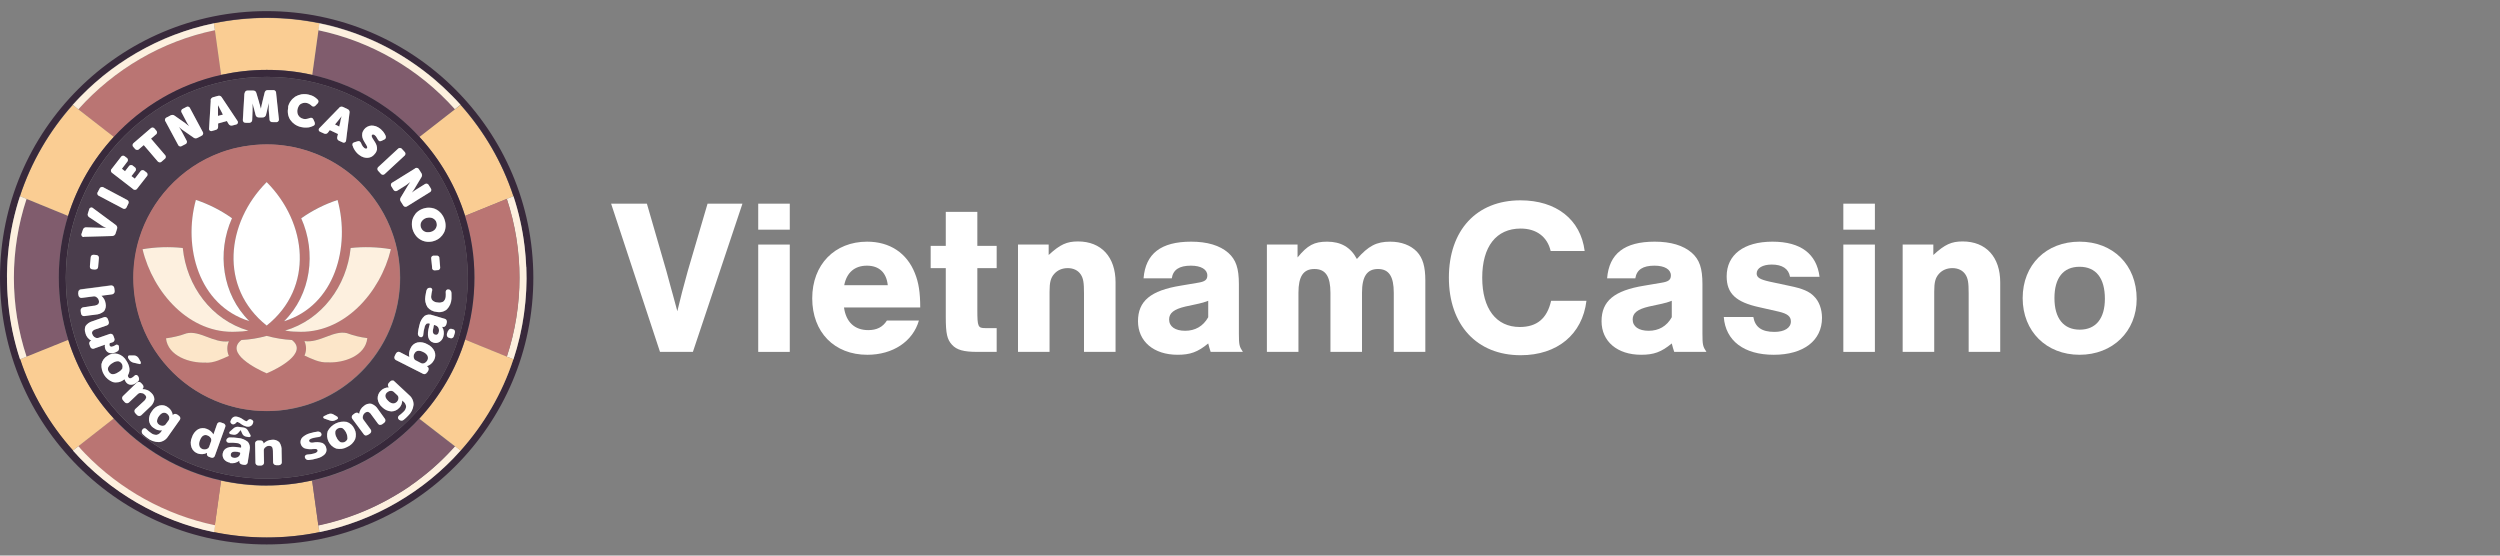 <?xml version="1.0" encoding="UTF-8"?> <svg xmlns="http://www.w3.org/2000/svg" viewBox="0 0 225 50"><rect x="0" y="0" width="225" height="50" fill="#808080" stroke="none"/><defs><style>.h{fill:#facd93;}.i{fill:#fff;}.j{fill:#fce6c9;}.k{fill:#fdf0df;}.l{fill:#fdebd4;}.m{fill:#805c6d;}.n{fill:#ba7573;}.o{fill:#38293b;}.p{fill:#4a3d4c;}</style></defs><g id="a"></g><g id="b"><g id="c"><g id="d"></g><g id="e"></g><g id="f"></g><g id="g"><g><path class="h" d="M24,43.7c1.41,0,2.77-.16,4.09-.45l.65,4.65c-1.53,.31-3.11,.48-4.74,.48s-3.21-.17-4.75-.48l.08-.62,.56-4.02c1.31,.29,2.67,.45,4.07,.45h.03Z"></path><path class="m" d="M6.14,30.6h0l-3.75,1.51h0c-1.52-4.62-1.52-9.59,0-14.2l3.74,1.53h0c-.55,1.75-.84,3.62-.84,5.56s.3,3.84,.85,5.6Z"></path><path class="m" d="M40.94,9.84c-.15,.11-2.4,1.88-3.18,2.49-.17-.18-.33-.35-.5-.53-2.52-2.54-5.7-4.28-9.15-5.05h-.01c.15-.98,.55-3.91,.56-4.02,4.75,1,9.06,3.49,12.29,7.11Z"></path><path class="n" d="M19.9,6.75c-3.78,.84-7.12,2.83-9.66,5.58h0l-3.18-2.49h0c.2-.23,.41-.45,.62-.67,.21-.22,.42-.43,.64-.64,1.31-1.25,2.76-2.34,4.31-3.24,2.07-1.2,4.33-2.07,6.71-2.58l.56,4.03Z"></path><path class="n" d="M19.9,43.26l-.56,4.02h0c-.13-.02-.25-.05-.39-.08-.15-.03-.3-.07-.45-.1-.61-.15-1.23-.33-1.83-.54-.44-.15-.86-.31-1.29-.48-.21-.09-.42-.18-.63-.27-.21-.09-.41-.19-.62-.29-.21-.1-.41-.2-.61-.31-.15-.08-.3-.16-.45-.24-.15-.08-.3-.16-.45-.25-.15-.09-.3-.17-.44-.26-.15-.09-.29-.18-.44-.28-.19-.12-.39-.25-.57-.38-.23-.15-.45-.31-.68-.48-.15-.1-.29-.21-.43-.33-.18-.14-.36-.28-.54-.43-.43-.36-.85-.73-1.26-1.12-.21-.2-.41-.4-.6-.6h0c-.21-.22-.42-.44-.62-.67h0l3.17-2.49h0c2.53,2.75,5.88,4.74,9.66,5.58Z"></path><path class="h" d="M10.24,12.33c-1.86,2.01-3.28,4.43-4.11,7.1l-3.74-1.53-.59-.24c1.01-3.07,2.64-5.85,4.75-8.21l3.69,2.87Z"></path><path class="h" d="M10.23,37.67l-3.18,2.49-.5,.39c-2.1-2.36-3.74-5.14-4.75-8.21l.59-.24,3.75-1.51c.83,2.66,2.25,5.07,4.1,7.08Z"></path><path class="h" d="M28.75,2.1l-.09,.62-.56,4.02c-1.32-.3-2.69-.45-4.07-.45h-.03c-1.41,0-2.78,.16-4.1,.45l-.56-4.03-.09-.61h0c1.54-.31,3.12-.48,4.75-.48s3.21,.17,4.74,.48h0Z"></path><path class="h" d="M45.61,17.9l-3.76,1.53c-.82-2.62-2.21-5.05-4.1-7.1l3.7-2.88c2.1,2.36,3.74,5.14,4.75,8.21l-.59,.24Z"></path><path class="o" d="M24,1C10.75,1,0,11.75,0,25s10.75,24,24,24,24-10.75,24-24c-.01-13.25-10.75-23.99-24-24Zm23.36,24.95c-.01,.32-.03,.63-.06,.94-.02,.32-.06,.63-.09,.94-.04,.3-.08,.59-.12,.89,0,.03,0,.05-.01,.08-.05,.29-.1,.58-.16,.87-.18,.91-.42,1.8-.71,2.66h0c-1.01,3.08-2.64,5.86-4.75,8.22-.18,.2-.35,.39-.53,.58-.06,.06-.11,.12-.17,.18-.19,.2-.38,.39-.58,.57-.01,.02-.03,.03-.04,.04-.17,.16-.34,.32-.51,.47-.1,.09-.21,.19-.32,.28-.32,.29-.66,.56-1,.82l-.31,.23c-.45,.34-.91,.66-1.38,.96-.16,.1-.32,.2-.48,.3-.16,.1-.32,.2-.49,.29-.16,.1-.33,.19-.49,.28-.16,.09-.33,.18-.5,.26-.35,.19-.71,.36-1.07,.52l-.47,.2c-.35,.15-.71,.29-1.06,.42-.33,.12-.66,.23-.99,.34-.18,.06-.35,.11-.53,.16-.26,.07-.53,.15-.79,.21-.22,.06-.44,.11-.67,.16-.1,.03-.21,.05-.32,.07h0c-1.53,.32-3.12,.48-4.75,.48s-3.21-.17-4.74-.48c-.32-.07-.64-.14-.96-.22l-.7-.19s-.04-.01-.06-.02c-.15-.05-.3-.09-.45-.14-.05-.02-.09-.03-.13-.04-.16-.05-.31-.1-.46-.15-.18-.06-.36-.12-.54-.19-.18-.06-.35-.13-.53-.2-.85-.33-1.67-.71-2.46-1.14-.24-.13-.48-.26-.71-.4-.3-.18-.59-.35-.88-.55-.2-.12-.4-.26-.6-.4-.29-.19-.56-.4-.84-.6-.19-.14-.37-.28-.55-.43-.09-.07-.18-.14-.26-.21-.16-.13-.32-.27-.48-.41-.1-.09-.21-.18-.31-.28-.05-.04-.09-.08-.14-.12-.22-.2-.44-.41-.65-.62-.35-.34-.68-.69-1-1.06h0c-2.11-2.36-3.74-5.15-4.75-8.22-.09-.29-.19-.58-.27-.87-.08-.29-.16-.59-.23-.88-.07-.29-.14-.58-.2-.87,0-.01,0-.02,0-.03-.06-.27-.1-.55-.15-.83-.02-.09-.03-.19-.05-.29-.04-.24-.07-.48-.1-.72-.04-.31-.07-.62-.09-.94-.03-.31-.05-.63-.06-.95-.02-.32-.02-.63-.02-.95H.62c0-.33,0-.65,.02-.96,.01-.32,.03-.63,.06-.94,.03-.31,.06-.62,.09-.93H.8c.03-.24,.06-.48,.1-.72,.02-.11,.03-.22,.05-.33,.04-.27,.09-.53,.15-.79,0-.02,0-.03,0-.04,.06-.29,.12-.58,.2-.87,.07-.27,.14-.55,.21-.82,.01-.02,.02-.05,.02-.07,.07-.26,.16-.52,.24-.77,.01-.04,.02-.07,.03-.1,1.01-3.07,2.65-5.86,4.75-8.22,.24-.27,.48-.53,.73-.77,.07-.07,.13-.14,.2-.2,.06-.07,.13-.14,.2-.19,.09-.1,.19-.19,.28-.28,.18-.18,.37-.34,.56-.51,.2-.18,.41-.36,.62-.53l.09-.08c.23-.19,.47-.38,.72-.56,.02-.02,.05-.04,.07-.05,.22-.17,.45-.33,.68-.49,.23-.16,.47-.32,.71-.47,.48-.31,.98-.61,1.5-.88,.15-.08,.3-.16,.46-.24,.38-.2,.77-.39,1.16-.56,.12-.06,.25-.11,.39-.17,.18-.07,.35-.15,.53-.21,.18-.07,.35-.14,.54-.2,.18-.07,.36-.13,.54-.19,.28-.09,.56-.18,.84-.27l.09-.03c.28-.08,.55-.15,.83-.22,.33-.08,.66-.16,.99-.23h0c1.53-.31,3.12-.48,4.74-.48s3.22,.17,4.75,.48h0c.15,.04,.3,.07,.45,.1,.22,.04,.43,.09,.65,.15,.23,.06,.45,.12,.67,.19,.52,.15,1.03,.31,1.52,.5,.35,.13,.71,.27,1.06,.42l.47,.2c.36,.16,.72,.33,1.07,.52,.17,.08,.34,.17,.5,.26,.17,.09,.33,.18,.49,.28,.16,.09,.32,.19,.47,.28,.17,.1,.33,.2,.49,.31,.23,.15,.47,.31,.7,.47,.01,0,.02,0,.02,.01,.21,.15,.42,.3,.62,.45,.07,.05,.15,.1,.21,.16,.21,.16,.42,.32,.62,.48,.26,.21,.52,.43,.77,.66,.17,.15,.34,.3,.5,.46,.1,.09,.19,.18,.29,.28,.14,.13,.27,.26,.4,.4,.24,.25,.49,.5,.72,.77,2.1,2.36,3.74,5.15,4.75,8.22,.01,.04,.02,.07,.03,.1,.08,.26,.17,.51,.24,.77,0,.02,.01,.05,.02,.07,.07,.27,.15,.55,.21,.82,.07,.29,.14,.58,.2,.87,0,.01,0,.02,0,.04,.05,.26,.1,.52,.15,.79,.02,.11,.04,.22,.05,.33,.04,.24,.07,.48,.1,.72h0c.04,.31,.07,.62,.09,.94,.03,.31,.05,.62,.06,.94,.02,.32,.02,.63,.02,.95h0c0,.33,0,.65-.02,.96Z"></path><path class="k" d="M19.34,47.27c-4.42-.92-8.53-3.2-11.67-6.44h0c-.21-.22-.42-.44-.61-.67h0l-.5,.39h0c3.31,3.73,7.82,6.35,12.71,7.35l.09-.62h0ZM2.39,17.9l-.59-.24c-.48,1.46-.82,2.97-1,4.5-.41,3.41-.08,6.92,1,10.18l.59-.24c-1.52-4.61-1.52-9.59,0-14.2Zm38.56,22.26h0c-1.08,1.22-2.29,2.32-3.61,3.26-.13,.1-.27,.2-.41,.29-2.49,1.72-5.31,2.93-8.27,3.56,0,.01,.09,.61,.09,.62,4.88-1,9.4-3.62,12.71-7.35l-.5-.39Zm-.22-31.49c-1.05-1.07-2.2-2.05-3.43-2.9-2.56-1.79-5.5-3.04-8.56-3.67,0,0-.09,.62-.09,.62,4.75,1,9.06,3.49,12.29,7.11l.5-.4c-.23-.27-.48-.52-.72-.77Zm6.63,15.37c-.02-.63-.08-1.26-.15-1.88-.18-1.53-.52-3.04-1-4.5l-.59,.24c1.52,4.61,1.52,9.59,0,14.2l.59,.24c.87-2.66,1.28-5.5,1.16-8.3ZM19.26,2.1c-4.89,1-9.39,3.62-12.71,7.34l.5,.4c3.22-3.6,7.54-6.14,12.29-7.12l-.09-.61Z"></path><path class="n" d="M45.61,32.1l-3.75-1.53c.55-1.76,.84-3.63,.84-5.57s-.29-3.78-.85-5.57l3.76-1.53c1.52,4.61,1.52,9.59,0,14.2Z"></path><path class="m" d="M40.95,40.17c-.1,.11-.2,.22-.31,.33l-.31,.33c-.56,.58-1.14,1.12-1.75,1.63-.2,.17-.41,.33-.61,.49-.13,.1-.25,.2-.39,.3h0c-.06,.06-.13,.1-.19,.15-.02,.02-.03,.03-.05,.03-.12,.09-.25,.19-.39,.28,0,.01-.02,.02-.02,.02-.13,.1-.26,.19-.4,.27-.16,.11-.31,.21-.47,.3l-.36,.22s-.08,.04-.12,.07c-2.13,1.27-4.47,2.19-6.93,2.71h0l-.56-4.03h0c3.77-.84,7.11-2.82,9.64-5.57l3.2,2.48h0Z"></path><path class="h" d="M45.61,32.1l.59,.23h0c-1.01,3.08-2.64,5.86-4.75,8.22t0,0l-.5-.39-3.21-2.48c1.86-2.01,3.29-4.43,4.12-7.11l3.76,1.53Z"></path><path class="o" d="M41.86,19.43c-.82-2.62-2.21-5.05-4.1-7.1-.17-.18-.34-.36-.51-.54-2.52-2.54-5.7-4.28-9.15-5.05-1.32-.3-2.69-.45-4.07-.45h-.03c-1.41,0-2.78,.16-4.1,.45-3.78,.84-7.13,2.83-9.66,5.58-1.86,2.01-3.28,4.43-4.11,7.1-.55,1.75-.84,3.62-.84,5.56s.3,3.84,.85,5.6c.83,2.66,2.25,5.07,4.1,7.08,2.53,2.75,5.89,4.74,9.67,5.58,1.31,.29,2.67,.45,4.07,.45h.03c1.41,0,2.77-.16,4.09-.45,3.77-.84,7.11-2.82,9.64-5.57,1.86-2.01,3.29-4.43,4.12-7.11,.55-1.76,.84-3.63,.84-5.57s-.29-3.78-.85-5.57ZM5.92,24.99c0-9.99,8.11-18.07,18.09-18.07h.03c9.99,.01,18.07,8.11,18.06,18.09,0,9.99-8.11,18.07-18.09,18.07h-.03c-9.99-.01-18.07-8.11-18.06-18.09Z"></path><path class="i" d="M12.46,23.76h0Z"></path><g><path class="p" d="M15.04,37.24c-.25-.18-.5-.11-.74,.22-.1,.13-.16,.28-.17,.45,.01,.13,.08,.24,.19,.31,.1,.07,.21,.11,.33,.1,.11,0,.21-.05,.27-.14l.25-.34c.06-.09,.09-.2,.06-.31-.03-.12-.1-.22-.2-.29Z"></path><path class="p" d="M21.42,40.66c-.4-.06-.62,0-.65,.23-.01,.07,0,.14,.05,.2,.05,.06,.12,.09,.2,.1,.14,.03,.28,0,.4-.07,.11-.07,.18-.18,.2-.31v-.05s-.01-.04-.04-.05l-.17-.04Z"></path><path class="p" d="M18.68,39.18c-.31-.11-.54,.04-.69,.45-.07,.16-.09,.34-.04,.51,.05,.13,.15,.23,.28,.27,.12,.04,.25,.04,.36,0,.1-.03,.19-.1,.23-.2l.18-.51c.03-.11,.02-.22-.05-.31-.07-.1-.17-.17-.29-.21Z"></path><path class="p" d="M30.83,38.54h0c-.26-.11-.55,.02-.65,.27v.03c-.03,.18,.02,.37,.11,.52,.07,.17,.19,.32,.34,.42,.25,.1,.54-.02,.64-.28v-.04c.01-.37-.16-.71-.45-.94Z"></path><path class="p" d="M38.39,19.61c-.1,.03-.19,.08-.27,.14-.07,.06-.13,.12-.18,.2-.04,.07-.07,.16-.08,.24-.01,.09,0,.18,.03,.27,.03,.09,.08,.17,.14,.24,.06,.06,.13,.11,.21,.15,.08,.04,.18,.05,.27,.05,.11,0,.21-.01,.31-.04,.09-.03,.18-.07,.25-.13,.07-.05,.13-.12,.17-.2,.04-.07,.07-.16,.08-.24,0-.09,0-.18-.03-.27-.03-.09-.07-.17-.13-.23-.06-.06-.13-.11-.21-.15-.08-.04-.17-.05-.26-.06-.1,0-.2,0-.3,.04Z"></path><path class="p" d="M30.62,10.98l.03-.17c0-.06,.03-.12,.04-.17l.05-.19c-.04,.05-.08,.1-.12,.16s-.07,.09-.11,.14l-.11,.14-.26,.31,.38,.19,.09-.4Z"></path><path class="p" d="M19.87,9.95s-.05-.09-.08-.15c-.03-.06-.06-.11-.08-.16l-.09-.17v.97l.45-.12-.19-.37Z"></path><path class="p" d="M10.67,32.52s-.04,0-.05-.01c-.18,0-.36,.06-.51,.17-.16,.08-.29,.22-.38,.38-.05,.13-.03,.28,.06,.4,.07,.12,.19,.21,.33,.22,.18,0,.36-.07,.51-.18,.16-.08,.29-.2,.38-.35v-.02c.07-.26-.08-.53-.34-.61Z"></path><path class="p" d="M38.11,31.68c-.39-.2-.66-.15-.81,.14-.06,.11-.08,.24-.05,.36,.02,.1,.07,.19,.16,.24l.48,.25c.1,.05,.21,.05,.31,0,.11-.05,.2-.14,.26-.25,.07-.12,.07-.27,.02-.4-.08-.15-.22-.27-.38-.34Z"></path><path class="p" d="M35.44,35.28c-.08-.08-.2-.12-.31-.1-.12,.01-.23,.07-.31,.15-.22,.23-.17,.48,.13,.76,.11,.12,.26,.2,.42,.22,.13,0,.26-.05,.35-.15,.08-.08,.13-.19,.14-.31,.01-.11-.03-.21-.1-.28l-.31-.29Z"></path><path class="p" d="M39.16,29.26l-.05-.02s-.04,0-.05,.03l-.04,.17c-.12,.39-.07,.62,.14,.67,.07,.02,.14,.02,.2-.02,.06-.04,.11-.11,.12-.18,.04-.13,.04-.28-.02-.41-.06-.12-.18-.21-.31-.24Z"></path><path class="p" d="M24.04,6.92h-.02c-9.99,0-18.09,8.08-18.09,18.07-.01,9.98,8.08,18.08,18.06,18.09h.03c9.98,0,18.08-8.08,18.09-18.07,0-9.99-8.08-18.08-18.06-18.09Zm16.08,19.38c0-.07,.01-.13,.06-.18,.04-.05,.1-.07,.16-.06h.04c.07,0,.14,.04,.18,.1,.05,.06,.08,.13,.08,.21,.01,.18,0,.36,0,.54-.02,.35-.16,.68-.41,.94-.25,.21-.59,.3-.92,.23-.32-.02-.63-.18-.83-.43-.18-.29-.25-.63-.19-.97,.02-.18,.06-.35,.1-.53,.02-.07,.06-.14,.12-.19,.06-.04,.13-.06,.2-.05h.04c.06,0,.11,.05,.14,.1,.03,.06,.03,.13,0,.19-.03,.14-.06,.27-.07,.41-.03,.15,0,.31,.11,.43,.13,.12,.3,.19,.47,.19,.18,.04,.36,0,.51-.08,.12-.11,.2-.27,.21-.44,.01-.14,.01-.28,0-.41Zm-1.3-3.01c-.03-.13,.05-.25,.17-.28,.02,0,.05,0,.08,0h.2c.13-.03,.25,.05,.28,.17,0,.02,0,.04,0,.06l.07,.79c.03,.12-.05,.25-.17,.28-.02,0-.05,0-.07,0l-.2,.02c-.13,.03-.25-.05-.28-.17,0-.02,0-.05,0-.07l-.08-.8Zm.89-4.08c.14,.17,.25,.36,.31,.56,.07,.2,.1,.41,.09,.62-.01,.19-.06,.39-.15,.56-.09,.17-.21,.32-.35,.44-.15,.13-.33,.23-.52,.29-.19,.07-.4,.09-.6,.08-.19-.01-.39-.06-.56-.15-.18-.09-.33-.21-.46-.36-.28-.34-.42-.76-.39-1.2,.01-.2,.07-.39,.16-.56,.09-.17,.2-.32,.35-.44,.16-.13,.35-.23,.55-.29,.19-.06,.39-.09,.59-.07,.19,.01,.38,.06,.55,.15,.17,.09,.32,.21,.45,.36Zm-2.36-4.05c.1-.08,.25-.07,.33,.03,.01,.02,.03,.04,.04,.06l.21,.33c.04,.05,.06,.12,.06,.18,0,.06-.01,.13-.05,.18l-.54,.9c-.03,.05-.07,.11-.1,.17-.04,.06-.07,.11-.11,.16-.03,.05-.08,.12-.12,.17,.05-.04,.1-.08,.16-.12l.14-.1c.05-.03,.1-.07,.14-.09l.72-.45c.1-.08,.25-.07,.33,.03,.01,.02,.03,.04,.04,.06l.17,.27c.08,.1,.07,.25-.03,.33-.02,.01-.03,.03-.05,.03l-2.03,1.26c-.1,.08-.25,.07-.33-.03-.01-.02-.03-.04-.04-.06l-.21-.33c-.04-.05-.06-.11-.06-.18,0-.06,.01-.13,.05-.18l.54-.9c.03-.06,.06-.11,.1-.17l.11-.16c.03-.06,.07-.12,.11-.17l-.16,.12-.14,.11-.13,.09-.72,.45c-.1,.08-.24,.07-.33-.03-.02-.02-.03-.04-.04-.06l-.17-.27c-.08-.1-.07-.25,.03-.33,.02-.01,.03-.03,.05-.03l2.03-1.26Zm-13.33,21.84c-6.63,0-12-5.37-12-12s5.37-12,12-12c6.62,0,11.99,5.37,12,12,0,6.63-5.37,12-12,12Zm6.4,.63c0,.05-.05,.1-.1,.12l-.12,.06c-.15,.08-.33,.1-.5,.04l-.54-.19s-.07-.05-.07-.1c0-.05,.03-.09,.07-.11l.36-.17c.15-.08,.32-.08,.47,0l.36,.21s.07,.08,.07,.13Zm-17.75-5.04s.03,.09,0,.13c-.02,.04-.07,.06-.11,.04l-.54-.12c-.17-.04-.32-.15-.41-.31l-.07-.11s-.03-.11,0-.16c.02-.05,.07-.08,.12-.07h.41c.17,0,.32,.1,.41,.24l.19,.34ZM36.12,13.36s.03,.03,.05,.05l.22,.24c.1,.08,.12,.22,.05,.32-.01,.02-.03,.03-.05,.05l-1.75,1.62c-.08,.1-.23,.12-.33,.04-.02-.01-.03-.03-.04-.04l-.22-.24c-.1-.08-.12-.23-.05-.33,.01-.02,.03-.03,.05-.05l1.75-1.62c.08-.1,.22-.12,.33-.05Zm-4.39-.42c0-.06,.08-.11,.18-.14l.26-.08c.06-.03,.14-.03,.2,0,.06,.04,.11,.1,.13,.17,.02,.03,.03,.05,.04,.08,0,.03,.03,.07,.05,.11,.02,.04,.05,.08,.08,.12,.03,.04,.07,.08,.11,.11,.04,.04,.1,.07,.16,.07,.04,0,.07-.02,.09-.04,.03-.05,.03-.11,0-.16-.03-.08-.07-.15-.12-.22-.05-.08-.11-.17-.16-.27-.06-.1-.1-.2-.13-.31-.03-.11-.04-.23-.02-.35,.02-.14,.08-.26,.16-.37,.08-.11,.19-.2,.31-.26,.11-.06,.23-.09,.36-.1,.13,0,.26,.02,.39,.06,.14,.05,.27,.12,.38,.21,.07,.05,.13,.11,.18,.17,.06,.05,.11,.11,.15,.17,.04,.05,.08,.11,.11,.17,.03,.05,.05,.1,.07,.15,.03,.07,.03,.14,0,.21-.03,.06-.09,.11-.15,.13l-.23,.11s-.08,.03-.12,.03c-.03,0-.07,0-.09-.02-.03-.02-.05-.04-.07-.07-.02-.03-.04-.06-.06-.09l-.11-.19c-.04-.07-.09-.12-.15-.17-.04-.04-.1-.07-.16-.07-.04,0-.07,.02-.1,.05-.03,.05-.03,.11,0,.17,.03,.08,.07,.15,.12,.22l.17,.27c.06,.1,.11,.2,.14,.31,.03,.11,.04,.23,.03,.34-.03,.14-.09,.27-.19,.38-.07,.1-.17,.18-.27,.25-.11,.06-.22,.1-.35,.11-.13,.01-.26,0-.39-.04-.15-.05-.29-.12-.41-.22-.08-.06-.15-.12-.22-.2-.06-.07-.12-.14-.17-.22-.05-.07-.09-.14-.12-.21-.03-.06-.05-.12-.07-.19-.02-.06-.02-.12,0-.18Zm-2.98-1.42l1.77-1.82c.09-.11,.24-.13,.36-.07l.4,.19c.13,.05,.2,.18,.18,.31l-.31,2.49c0,.08-.04,.15-.1,.19-.07,.04-.15,.04-.22,0l-.31-.14c-.13-.05-.2-.19-.17-.33l.07-.28-.74-.35-.17,.23c-.08,.11-.24,.14-.36,.07l-.31-.14c-.11-.03-.18-.14-.15-.24,.01-.05,.04-.09,.08-.12Zm-2.83-1.87c.04-.2,.12-.39,.24-.55,.11-.16,.25-.29,.41-.4,.17-.1,.35-.17,.55-.21,.21-.03,.43-.03,.64,.02,.18,.04,.36,.1,.52,.2,.11,.07,.22,.16,.31,.25,.05,.05,.08,.12,.07,.19-.01,.07-.04,.14-.1,.18l-.16,.17c-.08,.1-.23,.12-.33,.04-.01-.01-.03-.02-.04-.04-.06-.05-.12-.1-.19-.14-.07-.04-.14-.07-.22-.09-.11-.03-.23-.03-.34,0-.09,.02-.18,.06-.25,.11-.07,.05-.12,.12-.16,.2-.04,.08-.07,.16-.09,.24-.02,.09-.03,.18-.02,.26,0,.09,.03,.18,.07,.26,.04,.08,.1,.16,.18,.22,.09,.07,.2,.12,.31,.14,.09,.02,.19,.02,.28,0,.09-.01,.17-.04,.26-.07,.07-.03,.14-.04,.21-.02,.07,.03,.12,.08,.14,.15l.1,.22c.03,.07,.04,.14,.02,.21-.02,.07-.08,.12-.14,.14-.06,.03-.13,.06-.2,.08-.17,.06-.35,.08-.53,.07-.11,0-.22-.02-.33-.04-.22-.04-.42-.13-.6-.25-.16-.11-.3-.25-.41-.41-.1-.16-.17-.34-.2-.53-.03-.2-.02-.41,.02-.61Zm-3.91-1.24c0-.14,.1-.26,.24-.26,.01,0,.02,0,.04,0h.46c.14-.02,.28,.07,.31,.21l.25,.84c0,.05,.03,.12,.05,.18,.02,.07,.04,.13,.05,.19,.02,.06,.04,.14,.06,.22l.05-.22c0-.06,.02-.13,.04-.2l.04-.18,.21-.86c.03-.14,.15-.23,.29-.22h.46c.14-.02,.26,.08,.28,.21,0,.01,0,.02,0,.04l.25,2.35c.03,.12-.05,.25-.17,.28-.02,0-.05,0-.08,0h-.31c-.13,.02-.26-.07-.28-.2,0-.02,0-.03,0-.05l-.07-.81v-.66c-.02,.09-.04,.17-.06,.26-.02,.08-.03,.14-.05,.22s-.03,.14-.04,.19l-.1,.41c-.04,.14-.17,.23-.31,.22h-.31c-.14,.02-.27-.07-.31-.21l-.1-.39c-.02-.05-.03-.12-.05-.19s-.04-.15-.06-.22c-.02-.07-.05-.17-.07-.25v.66l-.03,.82c0,.14-.1,.25-.24,.26,0,0-.02,0-.03,0h-.31c-.07,0-.15-.02-.2-.07-.05-.06-.07-.13-.06-.2l.14-2.38Zm-3.06,.64c0-.14,.1-.26,.23-.29l.43-.12c.13-.05,.28,0,.35,.13l1.4,2.1c.05,.06,.07,.14,.04,.22-.03,.07-.1,.12-.17,.13l-.31,.08c-.13,.04-.28-.01-.35-.14l-.15-.26-.79,.22v.29c.01,.14-.08,.26-.22,.29l-.31,.09c-.1,.05-.23,0-.27-.1-.02-.04-.02-.09-.01-.14l.15-2.52Zm-4.01,1.56s.04-.02,.06-.03l.34-.18c.06-.03,.12-.05,.19-.05,.06,0,.12,.02,.17,.06l.86,.6c.06,.04,.11,.07,.16,.12l.15,.12,.16,.12c-.04-.05-.07-.11-.11-.16-.03-.06-.06-.09-.09-.15-.03-.05-.06-.1-.08-.15l-.39-.75c-.08-.1-.06-.25,.04-.33,.02-.01,.04-.02,.06-.03l.29-.15c.1-.08,.25-.06,.33,.05,.01,.02,.02,.04,.03,.06l1.13,2.11c.08,.11,.05,.25-.05,.33-.02,.01-.04,.02-.06,.03l-.34,.18c-.05,.03-.12,.05-.18,.05-.06,0-.13-.02-.18-.06l-.86-.6c-.05-.03-.1-.07-.16-.11l-.15-.12c-.06-.04-.11-.08-.16-.13l.11,.16s.06,.09,.09,.15c.03,.05,.06,.1,.08,.14l.4,.75c.08,.1,.05,.25-.05,.32-.02,.01-.04,.02-.06,.03l-.29,.15c-.1,.08-.25,.06-.33-.05-.01-.02-.02-.04-.03-.06l-1.13-2.1c-.08-.1-.05-.25,.05-.33Zm-2.94,2.3s.03-.03,.05-.05l1.51-1.3c.09-.1,.23-.11,.33-.02,.02,.01,.03,.03,.04,.05l.13,.15c.1,.09,.11,.24,.02,.33-.01,.02-.03,.03-.05,.04l-.43,.37,1.25,1.46c.1,.09,.11,.23,.02,.33-.01,.02-.03,.03-.05,.04l-.25,.22c-.08,.1-.23,.11-.33,.03-.02-.02-.03-.03-.05-.05l-1.25-1.46-.43,.37c-.08,.1-.23,.11-.33,.03-.02-.02-.03-.03-.05-.05l-.13-.15c-.1-.08-.11-.23-.03-.33Zm-1.98,2.34s.02-.04,.04-.05l.83-1.07c.06-.11,.2-.15,.31-.09,.02,.01,.04,.03,.05,.04l.16,.12c.11,.07,.15,.21,.08,.32-.01,.02-.02,.03-.04,.05l-.47,.62,.28,.22,.34-.44c.06-.11,.21-.15,.32-.09,.02,.01,.04,.02,.05,.04l.16,.12c.11,.07,.15,.21,.09,.32-.01,.02-.02,.04-.04,.05l-.34,.44,.3,.23,.5-.65c.06-.11,.21-.15,.32-.09,.02,.01,.04,.02,.05,.04l.16,.12c.11,.06,.15,.21,.09,.32-.01,.02-.02,.04-.04,.05l-.86,1.1c-.06,.11-.21,.15-.32,.09-.02-.01-.04-.02-.05-.04l-1.89-1.46c-.11-.07-.15-.21-.09-.32Zm-1.21,2.01l.15-.29c.05-.12,.18-.18,.31-.14,.02,0,.04,.02,.05,.03l2.11,1.12c.12,.04,.18,.18,.14,.3,0,.02-.02,.04-.03,.06l-.14,.29c-.04,.12-.17,.19-.29,.15-.02,0-.04-.02-.06-.03l-2.12-1.12c-.12-.04-.19-.18-.14-.3,0-.02,.02-.04,.04-.06Zm-1.34,3.43c.03-.14,.17-.24,.31-.22l1.3,.04h.33l.17,.02-.16-.08-.16-.08c-.05-.03-.1-.06-.14-.09l-1.08-.72c-.12-.07-.18-.22-.12-.35l.11-.35c.01-.08,.07-.14,.14-.17,.08-.02,.16,0,.22,.06l2.04,1.51c.11,.08,.16,.22,.11,.35l-.13,.41c-.04,.13-.15,.22-.29,.23l-2.54,.07c-.08,.01-.16-.02-.21-.08-.04-.07-.05-.15-.02-.22l.12-.35Zm1.43,2.5s0,.04,0,.06l-.07,.78c0,.13-.11,.23-.24,.23-.02,0-.03,0-.05,0l-.2-.02c-.13,0-.24-.09-.24-.22,0-.02,0-.05,0-.07l.07-.77c0-.13,.09-.24,.22-.25,.02,0,.04,0,.07,0l.2,.02c.13,0,.24,.1,.25,.23Zm-1.51,5.21c-.05-.05-.09-.11-.1-.19l-.03-.22c-.01-.07,0-.15,.05-.21,.04-.06,.09-.1,.16-.11l.91-.14c.16,0,.31-.05,.45-.14,.07-.09,.1-.2,.07-.31-.02-.11-.08-.22-.17-.29-.08-.08-.18-.12-.29-.11l-1.1,.14c-.07,0-.13-.01-.18-.06-.06-.05-.09-.11-.1-.19l-.03-.22c0-.07,0-.14,.05-.21,.04-.06,.1-.1,.16-.11l2.75-.36c.07,0,.13,.02,.18,.06,.06,.05,.09,.11,.1,.18l.03,.24c.01,.07,0,.15-.05,.21-.04,.06-.1,.1-.16,.11l-.98,.13c.21,.18,.35,.43,.38,.71,.05,.24,0,.48-.14,.68-.22,.19-.5,.3-.79,.31l-1.01,.13c-.07,0-.13-.01-.18-.06Zm.87,2.95c-.06-.03-.11-.09-.13-.16l-.07-.19c-.03-.07-.03-.14,0-.21,.03-.06,.07-.11,.14-.14h.03c-.26-.13-.45-.37-.53-.65-.09-.21-.09-.45,0-.66,.15-.21,.37-.36,.62-.43l1.06-.37c.06-.02,.13-.01,.19,.02,.06,.03,.11,.09,.14,.16l.07,.21c.03,.07,.03,.14,0,.21-.02,.06-.07,.11-.14,.14l-1.01,.35c-.12,.03-.23,.09-.31,.19-.05,.09-.05,.19,0,.28,.04,.11,.12,.2,.22,.26,.09,.06,.21,.08,.31,.05l1.04-.36c.06-.02,.14-.01,.19,.02,.06,.03,.11,.09,.13,.16l.08,.22c.03,.07,.03,.14,0,.21-.02,.06-.07,.11-.14,.14l-.25,.08s-.04,.02-.04,.05c-.01,.05-.01,.1,0,.15,.04,.12,.15,.16,.31,.09,.08-.03,.17-.07,.24-.12,.05-.04,.11-.04,.17-.02,.06,.02,.11,.07,.12,.13v.05c.02,.08,.02,.16,0,.24-.02,.07-.06,.13-.13,.17-.08,.05-.16,.09-.25,.12-.17,.07-.37,.07-.54,0-.15-.07-.26-.2-.31-.35-.04-.11-.05-.23-.03-.34,0,0,0-.01,0-.02,0,0-.02,0-.02,0l-.98,.35c-.06,.02-.14,.01-.19-.02Zm1.88,3.03c-.65-.26-1.06-.91-1.01-1.61,.07-.32,.27-.59,.55-.75,.27-.19,.6-.25,.92-.17,.34,.1,.62,.33,.79,.64,.3,.47,.34,.89,.14,1.25-.01,.02-.02,.05-.02,.07,0,.05,.02,.1,.05,.15,.07,.11,.18,.12,.34,.02,.08-.05,.15-.11,.21-.17,.04-.05,.1-.07,.16-.06,.06,0,.12,.05,.15,.1l.03,.04c.04,.07,.07,.15,.07,.23,0,.07-.03,.15-.09,.2-.07,.06-.14,.12-.22,.17-.15,.11-.34,.16-.52,.13-.16-.03-.3-.13-.38-.27-.04-.06-.07-.12-.09-.19,0-.02-.02-.03-.03-.02l-.04,.03-.04,.03c-.27,.2-.61,.27-.94,.19Zm2.38,3.06c-.07,0-.14-.04-.19-.09l-.15-.16c-.05-.05-.08-.12-.08-.19,0-.07,.02-.13,.07-.18l.78-.72c.1-.08,.17-.19,.21-.31,0-.11-.05-.21-.13-.27-.08-.09-.19-.14-.31-.14-.11-.03-.23,0-.31,.08l-.81,.77s-.11,.07-.18,.06c-.07,0-.14-.03-.19-.09l-.15-.17c-.05-.05-.08-.12-.08-.19,0-.07,.02-.13,.07-.18l1.26-1.22s.11-.07,.18-.06c.07,0,.14,.03,.19,.09l.14,.15c.05,.05,.08,.12,.08,.2,0,.07-.02,.13-.07,.18l-.02,.03c.3,0,.58,.11,.79,.33,.18,.16,.28,.38,.28,.62-.05,.27-.2,.5-.41,.67l-.78,.74s-.12,.07-.18,.06Zm3.66,.33l-1.06,1.5c-.18,.29-.48,.48-.82,.51-.38,0-.76-.13-1.05-.37-.14-.1-.28-.21-.4-.33-.06-.05-.09-.12-.1-.2-.01-.07,0-.15,.05-.21l.05-.07s.09-.07,.15-.07c.06,0,.12,.03,.17,.08,.12,.13,.25,.24,.4,.34,.14,.12,.32,.18,.51,.18,.18-.04,.33-.15,.43-.31l.07-.1c-.27,.04-.55-.04-.76-.22-.22-.15-.37-.39-.4-.66-.02-.3,.07-.6,.26-.84,.16-.26,.41-.45,.7-.52,.27-.06,.54,0,.76,.18,.23,.16,.38,.41,.42,.7l.02-.03c.04-.05,.11-.09,.17-.09,.07,0,.15,.02,.21,.06l.15,.11c.06,.04,.1,.1,.12,.17,.02,.07,0,.13-.03,.19Zm3.02,3.41c-.07,.03-.14,.03-.21,0l-.17-.06c-.07-.02-.13-.07-.17-.13-.03-.06-.04-.13-.02-.2v-.03c-.25,.13-.55,.15-.82,.06-.26-.09-.47-.28-.57-.54-.11-.3-.1-.62,.03-.91,.09-.3,.28-.56,.55-.73,.24-.13,.53-.15,.79-.04,.25,.09,.47,.27,.6,.5l.33-.94c.02-.06,.07-.11,.13-.14,.07-.03,.14-.03,.21,0l.23,.08c.07,.02,.13,.07,.16,.14,.03,.06,.03,.13,0,.19l-.94,2.61c-.02,.06-.07,.11-.13,.14Zm3.28-.74l-.18,1.16c-.01,.07-.05,.12-.11,.16-.06,.04-.13,.05-.21,.04l-.18-.03c-.07-.01-.14-.05-.19-.1-.05-.05-.07-.12-.06-.19v-.05c-.24,.19-.55,.26-.85,.21-.2-.03-.39-.13-.52-.28-.12-.15-.17-.34-.14-.53,.09-.52,.57-.71,1.44-.57l.17,.03s.05,0,.05-.02v-.02c.02-.09,0-.18-.06-.25-.09-.07-.2-.12-.31-.12-.24-.04-.48-.05-.72-.03-.07,0-.13-.02-.18-.07-.04-.04-.07-.1-.06-.16,.01-.07,.05-.14,.11-.18,.06-.05,.13-.08,.21-.07,.25,0,.5,.01,.75,.05,.32,.02,.62,.15,.87,.35,.16,.2,.22,.46,.16,.71Zm.06-1.16s-.09,.06-.14,.05l-.23-.04c-.17-.02-.31-.13-.37-.28l-.14-.31-.23,.26c-.11,.13-.28,.18-.44,.15l-.23-.04c-.05,0-.1-.04-.12-.09-.02-.05,0-.1,.03-.13l.35-.31c.13-.11,.3-.16,.46-.13l.44,.06c.17,.02,.32,.12,.4,.27l.23,.41s.03,.09,0,.13Zm-.29-.89h-.03c-.21-.05-.41-.14-.58-.28-.08-.06-.16-.11-.26-.14-.03,0-.06,0-.08,.02-.12,.14-.23,.21-.34,.19-.07,0-.14-.05-.18-.11-.04-.05-.06-.12-.03-.18,.1-.31,.29-.45,.56-.4,.21,.04,.42,.14,.59,.27,.08,.06,.16,.11,.26,.14,.03,0,.06,0,.08-.02,.11-.12,.21-.17,.29-.16h.04c.07,.02,.14,.05,.19,.11,.04,.05,.06,.12,.03,.18-.04,.25-.28,.41-.53,.37Zm3.04,3.4c-.05,.05-.12,.08-.19,.08h-.22c-.07,0-.14-.03-.2-.07-.05-.04-.08-.1-.09-.17l-.02-1.05c0-.13-.02-.25-.08-.36-.08-.07-.18-.1-.29-.09-.12,0-.23,.05-.31,.13-.09,.06-.14,.16-.14,.27l.02,1.12c0,.07-.03,.13-.08,.17-.05,.05-.12,.08-.19,.08h-.22c-.07,0-.14-.02-.2-.07-.05-.04-.08-.11-.08-.17l-.03-1.77c0-.07,.03-.13,.08-.17,.05-.05,.12-.08,.19-.08h.2c.07,0,.15,.02,.2,.07,.05,.04,.08,.11,.09,.18v.03c.2-.21,.47-.33,.76-.34,.24-.03,.47,.05,.65,.21,.16,.22,.23,.49,.21,.76l.02,1.07c0,.07-.03,.13-.08,.17Zm3.97-.92c-.2,.2-.45,.33-.73,.39-.23,.07-.47,.12-.72,.14-.08,0-.15,0-.22-.05-.06-.04-.11-.1-.13-.17v-.03c-.02-.06,0-.12,.04-.16,.05-.05,.11-.08,.17-.08,.21-.01,.42-.04,.62-.1,.23-.07,.33-.16,.31-.28-.01-.05-.05-.09-.1-.11-.09-.02-.18-.02-.27,0-.27,.05-.55,.03-.81-.05-.18-.07-.31-.22-.36-.4-.06-.19-.01-.41,.12-.56,.2-.2,.46-.34,.74-.41,.21-.06,.43-.11,.65-.14,.07-.01,.15,0,.22,.04,.06,.03,.11,.09,.13,.16v.02c.02,.06,0,.12-.04,.17-.04,.05-.1,.08-.17,.09-.2,.02-.39,.06-.59,.11-.09,.02-.18,.06-.26,.12-.04,.04-.06,.09-.04,.15,.03,.11,.14,.15,.34,.13,.27-.06,.56-.05,.83,.03,.18,.08,.32,.24,.36,.44,.07,.2,.02,.41-.12,.57Zm2.71-1.34c-.14,.31-.4,.56-.72,.7-.3,.17-.65,.22-.99,.14-.62-.24-.95-.92-.76-1.56,.33-.62,1.02-.96,1.71-.84,.31,.1,.56,.33,.69,.62,.16,.29,.18,.63,.07,.94h0Zm2.62-1.48l-.17,.13c-.06,.04-.13,.06-.2,.06-.07,0-.13-.04-.17-.09l-.62-.84c-.06-.11-.16-.19-.28-.24-.11-.01-.21,.02-.29,.09-.09,.07-.16,.17-.18,.29-.03,.11-.02,.22,.04,.31l.66,.9c.04,.05,.05,.12,.04,.19-.01,.07-.05,.13-.11,.17l-.18,.12c-.06,.04-.13,.06-.2,.06-.07,0-.13-.04-.17-.09l-1.05-1.42c-.04-.05-.05-.12-.04-.19,.01-.07,.05-.13,.11-.17l.16-.12c.06-.04,.13-.07,.2-.06,.07,0,.13,.04,.17,.09l.02,.02c.04-.29,.19-.55,.43-.72,.18-.16,.42-.23,.65-.2,.26,.09,.48,.26,.62,.5l.62,.86c.04,.05,.05,.12,.04,.19-.01,.07-.05,.13-.11,.17Zm2.14-.65c-.12,.13-.25,.25-.39,.36-.06,.05-.13,.08-.21,.07-.07,0-.14-.03-.2-.08l-.06-.06s-.06-.1-.04-.16c.01-.06,.05-.12,.1-.16,.14-.1,.27-.21,.39-.33,.14-.12,.23-.3,.24-.48-.02-.18-.11-.35-.26-.46l-.09-.08c0,.26-.11,.51-.29,.69-.18,.2-.44,.31-.7,.31-.3-.02-.59-.15-.8-.36-.24-.19-.39-.46-.43-.76-.02-.27,.08-.54,.27-.73,.19-.2,.46-.32,.74-.31l-.02-.03s-.07-.12-.07-.18c0-.07,.03-.14,.08-.2l.12-.13c.05-.06,.12-.09,.19-.09,.07-.01,.13,0,.18,.06l1.34,1.25c.26,.21,.41,.54,.4,.88-.04,.38-.22,.73-.5,.99Zm2.33-5c-.13,.26-.36,.46-.64,.55l.03,.02c.06,.03,.1,.09,.12,.16,.02,.07,0,.15-.02,.21l-.11,.18c-.03,.07-.08,.12-.15,.14-.06,.03-.13,.03-.19,0l-2.47-1.25c-.06-.03-.1-.09-.12-.15-.02-.07-.01-.14,.02-.21l.11-.22c.03-.06,.09-.11,.15-.14,.06-.03,.13-.03,.19,0l.87,.45c-.06-.26-.02-.54,.1-.77,.11-.27,.34-.47,.62-.54,.31-.06,.63,0,.9,.16,.29,.13,.52,.36,.65,.65,.1,.26,.08,.54-.05,.78Zm1.11-3.19c-.02,.07-.07,.13-.13,.17-.06,.04-.13,.05-.19,.03h-.05c.16,.26,.2,.58,.11,.87-.05,.2-.17,.37-.34,.48-.16,.1-.36,.13-.55,.07-.5-.15-.62-.65-.38-1.5l.05-.17s0-.05-.02-.05h-.02c-.08-.03-.18-.02-.26,.03-.08,.08-.14,.18-.16,.29-.07,.23-.11,.47-.13,.71,0,.07-.04,.13-.09,.17-.04,.04-.11,.05-.17,.03-.07-.02-.13-.07-.17-.13-.04-.06-.06-.14-.05-.22,.03-.25,.07-.5,.14-.74,.06-.31,.22-.6,.46-.82,.22-.14,.49-.16,.73-.06l1.11,.33c.07,.02,.12,.07,.14,.13,.03,.07,.04,.14,.02,.21l-.05,.18Zm.71,1.03c-.02,.07-.06,.13-.12,.17-.06,.04-.12,.05-.19,.03l-.16-.05c-.07-.02-.12-.06-.14-.13-.03-.06-.04-.14-.02-.21l.09-.26c.02-.07,.06-.13,.12-.17,.06-.04,.13-.05,.19-.03l.15,.04c.06,.02,.12,.07,.14,.13,.03,.07,.03,.14,0,.21l-.08,.26Z"></path></g><g><path class="i" d="M7.05,26.37c0-.07,0-.14,.05-.21,.04-.06,.1-.1,.16-.11l2.75-.36c.07,0,.13,.02,.18,.06,.06,.05,.09,.11,.1,.18l.03,.24c.01,.07,0,.15-.05,.21-.04,.06-.1,.1-.16,.11l-.98,.13h0c.21,.18,.35,.44,.38,.71,.05,.24,0,.48-.14,.68-.22,.19-.5,.3-.79,.31l-1.01,.13c-.07,0-.13-.01-.18-.06-.05-.05-.09-.11-.1-.19l-.03-.22c-.01-.07,0-.15,.05-.21,.04-.06,.09-.1,.16-.11l.91-.14c.16,0,.31-.05,.45-.14,.07-.09,.1-.2,.07-.31-.02-.12-.08-.22-.17-.29-.08-.08-.18-.12-.29-.11l-1.1,.14c-.07,0-.13-.01-.18-.06-.06-.05-.09-.11-.1-.19l-.03-.22Z"></path><path class="i" d="M7.7,30c-.09-.21-.09-.45,0-.66,.15-.21,.37-.36,.62-.43l1.06-.37c.06-.02,.13-.01,.19,.02,.06,.03,.11,.09,.14,.16l.07,.21c.03,.07,.03,.14,0,.21-.02,.06-.07,.11-.14,.14l-1.01,.35c-.12,.03-.23,.09-.31,.19-.05,.09-.05,.19,0,.28,.04,.11,.12,.2,.22,.26,.09,.06,.21,.08,.31,.05l1.04-.36c.06-.02,.14-.01,.19,.02,.06,.03,.11,.09,.13,.16l.08,.22c.03,.07,.03,.14,0,.21-.02,.06-.07,.11-.14,.14l-.25,.08s-.04,.02-.04,.05c-.01,.05-.01,.1,0,.15,.04,.12,.15,.16,.31,.09,.08-.03,.17-.07,.24-.12,.05-.04,.11-.04,.17-.02,.06,.02,.11,.07,.12,.13v.05c.02,.08,.02,.16,0,.24-.02,.07-.06,.13-.13,.17-.08,.05-.16,.09-.25,.12-.17,.07-.37,.07-.54,0-.15-.07-.26-.2-.31-.35-.04-.11-.05-.23-.03-.34,0,0,0-.01,0-.02,0,0-.02,0-.02,0l-.98,.35c-.06,.02-.14,.01-.19-.02-.06-.03-.11-.09-.13-.16l-.07-.19c-.03-.07-.03-.14,0-.21,.02-.06,.07-.11,.14-.14h.03c-.26-.13-.45-.37-.53-.65Z"></path><path class="i" d="M10.14,34.38c-.65-.26-1.06-.91-1.01-1.61,.07-.32,.27-.59,.55-.75,.27-.19,.6-.25,.92-.17,.34,.1,.62,.33,.79,.64,.3,.47,.34,.89,.14,1.25-.01,.02-.02,.05-.02,.07,0,.05,.02,.1,.05,.15,.07,.11,.18,.12,.34,.02,.08-.05,.15-.11,.21-.17,.04-.05,.1-.07,.16-.06,.06,0,.12,.05,.15,.1l.03,.04c.04,.07,.07,.15,.07,.23,0,.07-.03,.15-.09,.2-.07,.06-.14,.12-.22,.17-.15,.11-.34,.16-.52,.13-.16-.03-.3-.13-.38-.27-.04-.06-.07-.12-.09-.19,0-.02-.02-.03-.03-.02l-.04,.03-.04,.03c-.27,.2-.61,.27-.94,.19Zm.87-1.25c.08-.26-.07-.53-.33-.61-.02,0-.04,0-.05-.01-.18,0-.36,.06-.51,.17-.16,.08-.29,.22-.38,.38-.05,.13-.03,.28,.06,.4,.07,.12,.19,.21,.33,.22,.18,0,.36-.07,.51-.18,.16-.08,.29-.2,.38-.35v-.02Zm1.65-.54s.03,.09,0,.13c-.02,.04-.07,.06-.11,.04l-.54-.12c-.17-.04-.32-.15-.41-.31l-.07-.11s-.03-.11,0-.16c.02-.05,.07-.08,.12-.07h.41c.17,0,.32,.1,.41,.24l.19,.34Z"></path><path class="i" d="M11.07,36.02c-.05-.05-.08-.12-.08-.19,0-.07,.02-.13,.07-.18l1.26-1.22s.11-.07,.18-.06c.07,0,.14,.03,.19,.09l.14,.15c.05,.05,.08,.12,.08,.2,0,.07-.02,.13-.07,.18l-.02,.03h0c.3,0,.58,.11,.79,.33,.18,.16,.29,.38,.28,.62-.05,.27-.2,.5-.41,.67l-.78,.74s-.12,.07-.18,.06c-.07,0-.14-.04-.19-.09l-.15-.16c-.05-.05-.08-.12-.08-.19,0-.07,.02-.13,.07-.18l.78-.72c.1-.08,.17-.19,.21-.31,0-.11-.05-.21-.13-.27-.08-.09-.19-.14-.31-.14-.11-.03-.23,0-.31,.08l-.81,.77s-.11,.07-.18,.06c-.07,0-.14-.03-.19-.09l-.15-.17Z"></path><path class="i" d="M13.81,38.51c-.22-.15-.37-.39-.4-.66-.02-.3,.07-.6,.26-.84,.16-.26,.41-.45,.7-.52,.27-.06,.54,0,.76,.18,.23,.16,.38,.41,.42,.7h0l.02-.03c.04-.05,.11-.09,.17-.09,.07,0,.15,.02,.21,.06l.15,.11c.06,.04,.1,.1,.12,.17,.02,.07,0,.13-.03,.19l-1.06,1.5c-.18,.29-.48,.48-.82,.51-.38,0-.76-.13-1.05-.37-.14-.1-.28-.21-.4-.33-.06-.05-.09-.12-.1-.2-.01-.07,0-.15,.05-.21l.05-.07s.09-.07,.15-.07c.06,0,.12,.03,.17,.08,.12,.13,.25,.24,.4,.34,.14,.12,.32,.18,.51,.18,.18-.04,.33-.15,.43-.31l.07-.1h0c-.27,.04-.55-.04-.76-.22Zm1.23-1.27c-.25-.18-.5-.11-.74,.22-.1,.13-.16,.28-.17,.45,.01,.13,.08,.24,.19,.31,.1,.07,.21,.11,.33,.1,.11,0,.21-.05,.27-.14l.25-.34c.06-.09,.08-.2,.06-.31-.03-.12-.1-.22-.2-.29Z"></path><path class="i" d="M17.81,40.82c-.26-.09-.47-.28-.57-.54-.11-.3-.1-.62,.03-.91,.09-.3,.28-.56,.55-.73,.24-.13,.53-.15,.79-.04,.25,.09,.47,.27,.6,.5h0l.33-.94c.02-.06,.07-.11,.13-.14,.07-.03,.14-.03,.21,0l.23,.08c.07,.02,.13,.07,.16,.14,.03,.06,.03,.13,0,.19l-.94,2.61c-.02,.06-.07,.11-.13,.14-.07,.03-.14,.03-.21,0l-.17-.06c-.07-.02-.13-.07-.17-.13-.03-.06-.04-.13-.02-.2v-.03h0c-.25,.13-.55,.15-.82,.06Zm.87-1.63c-.31-.11-.54,.04-.69,.45-.07,.16-.09,.34-.04,.51,.05,.13,.15,.23,.28,.27,.12,.04,.25,.04,.36,0,.1-.03,.19-.1,.23-.2l.18-.51c.03-.11,.02-.22-.05-.31-.07-.1-.17-.17-.29-.21Z"></path><path class="i" d="M20.7,41.64c-.2-.03-.39-.13-.52-.28-.12-.15-.17-.34-.14-.53,.09-.52,.57-.71,1.44-.57l.17,.03s.05,0,.05-.02v-.02c.02-.09,0-.18-.06-.25-.09-.07-.2-.12-.31-.12-.24-.04-.48-.05-.72-.03-.07,0-.13-.02-.18-.07-.04-.04-.07-.1-.06-.16h0c.01-.07,.05-.14,.11-.18,.06-.05,.13-.08,.21-.07,.25,0,.5,.01,.75,.05,.32,.02,.62,.15,.87,.35,.16,.2,.22,.46,.16,.71l-.18,1.16c-.01,.07-.05,.12-.11,.16-.06,.04-.13,.05-.21,.04l-.18-.03c-.07-.01-.14-.05-.19-.1-.05-.05-.07-.12-.06-.19v-.05h0c-.24,.19-.55,.26-.85,.21Zm1.21-3.16c.17,.02,.32,.12,.4,.27l.23,.41s.03,.09,0,.13c-.03,.04-.09,.06-.14,.05l-.23-.04c-.17-.02-.31-.13-.37-.28l-.14-.31h0l-.23,.26c-.11,.13-.28,.18-.44,.15l-.23-.04c-.05,0-.1-.04-.12-.09-.02-.05,0-.1,.03-.13l.35-.31c.13-.11,.3-.16,.46-.13l.44,.06Zm.65-.73c.07,.01,.14,.05,.19,.1,.04,.05,.06,.12,.03,.18-.04,.25-.28,.41-.53,.37h-.03c-.21-.05-.41-.14-.58-.28-.08-.06-.16-.11-.26-.14-.03,0-.06,0-.08,.02-.12,.14-.23,.21-.34,.19h0c-.07,0-.14-.05-.18-.11-.04-.05-.06-.12-.03-.18,.1-.31,.29-.45,.56-.4,.21,.04,.42,.14,.59,.27,.08,.06,.16,.11,.26,.14,.03,0,.06,0,.08-.02,.11-.12,.21-.17,.29-.16h.04Zm-1.14,2.92c-.4-.06-.62,0-.65,.23-.01,.07,0,.14,.05,.2,.05,.06,.12,.09,.2,.1,.14,.03,.28,0,.4-.07,.11-.07,.18-.18,.2-.31v-.05s-.01-.04-.04-.05l-.17-.04Z"></path><path class="i" d="M23.27,41.9c-.07,0-.14-.02-.2-.07-.05-.04-.08-.11-.08-.17l-.03-1.77c0-.07,.03-.13,.08-.17,.05-.05,.12-.08,.19-.08h.2c.07,0,.15,.02,.2,.07,.05,.04,.08,.11,.09,.18v.03h0c.2-.21,.47-.33,.76-.34,.24-.03,.47,.05,.65,.21,.16,.22,.23,.49,.21,.76l.02,1.07c0,.07-.03,.13-.08,.17-.05,.05-.12,.08-.19,.08h-.22c-.07,0-.14-.03-.2-.07-.05-.04-.08-.1-.09-.17l-.02-1.05c0-.13-.02-.25-.08-.36-.08-.07-.18-.1-.29-.09-.12,0-.23,.05-.31,.13-.09,.06-.14,.16-.14,.27l.02,1.12c0,.07-.03,.13-.08,.17-.05,.05-.12,.08-.19,.08h-.22Z"></path><path class="i" d="M28.24,40.4c-.27,.05-.55,.03-.81-.05-.18-.07-.31-.22-.36-.4-.06-.19-.01-.41,.12-.56,.2-.2,.46-.34,.74-.41,.21-.06,.43-.11,.65-.14,.07-.01,.15,0,.22,.04,.06,.03,.11,.09,.13,.16v.02c.02,.06,0,.12-.04,.17-.04,.05-.1,.08-.17,.09-.2,.02-.39,.06-.59,.11-.09,.02-.18,.06-.26,.12-.04,.04-.06,.09-.04,.15,.03,.11,.14,.15,.34,.13,.27-.06,.56-.05,.83,.03,.18,.08,.32,.24,.36,.44,.07,.2,.02,.41-.12,.57-.2,.2-.45,.33-.73,.39-.23,.07-.47,.12-.72,.14-.08,0-.15,0-.22-.05-.06-.04-.11-.1-.13-.17v-.03c-.02-.06,0-.12,.04-.16,.05-.05,.11-.08,.17-.08,.21-.01,.42-.04,.62-.1,.23-.07,.33-.16,.31-.28-.01-.05-.05-.09-.1-.11-.09-.02-.18-.02-.27,0Z"></path><path class="i" d="M29.52,37.29c.15-.08,.33-.08,.47,0l.36,.21s.07,.08,.07,.13c0,.05-.05,.1-.1,.12l-.12,.06c-.15,.08-.33,.1-.5,.04l-.54-.19s-.07-.05-.07-.1c0-.05,.03-.09,.07-.11l.36-.17Zm2.44,2.24c-.14,.31-.4,.56-.72,.7-.3,.17-.65,.22-.99,.14-.62-.24-.95-.92-.76-1.56,.33-.62,1.02-.96,1.71-.84,.31,.1,.56,.33,.69,.62,.16,.29,.18,.63,.07,.94h0Zm-1.13-.99c-.26-.1-.55,.02-.65,.28v.03c-.03,.18,.02,.37,.11,.52,.07,.17,.19,.32,.34,.42,.25,.1,.54-.02,.64-.28v-.04c.01-.37-.16-.71-.45-.94h0Z"></path><path class="i" d="M33.12,39.13c-.06,.04-.13,.06-.2,.06-.07,0-.13-.04-.17-.09l-1.05-1.42c-.04-.05-.05-.12-.04-.19,.01-.07,.05-.13,.11-.17l.16-.12c.06-.04,.13-.07,.2-.06,.07,0,.13,.04,.17,.09l.02,.02h0c.04-.29,.19-.55,.43-.72,.18-.16,.42-.23,.65-.2,.26,.09,.48,.26,.62,.5l.62,.86c.04,.05,.05,.12,.04,.19-.01,.07-.05,.13-.11,.17l-.17,.13c-.06,.04-.13,.06-.2,.06-.07,0-.13-.04-.17-.09l-.62-.84c-.06-.11-.16-.19-.28-.24-.11-.01-.21,.02-.29,.09-.09,.07-.16,.17-.18,.29-.03,.11-.02,.22,.04,.31l.66,.9c.04,.05,.05,.12,.04,.19-.01,.07-.05,.13-.11,.17l-.18,.12Z"></path><path class="i" d="M35.92,36.72c-.18,.2-.44,.31-.7,.31-.3-.02-.59-.15-.8-.36-.24-.19-.39-.46-.43-.76-.02-.27,.08-.54,.27-.73,.19-.2,.46-.32,.74-.31h0l-.02-.02s-.07-.12-.07-.18c0-.07,.03-.14,.08-.2l.12-.13c.05-.06,.12-.09,.19-.09,.07-.01,.13,0,.18,.06l1.34,1.25c.26,.21,.41,.54,.4,.88-.04,.38-.22,.73-.5,.99-.12,.13-.25,.25-.39,.36-.06,.05-.13,.08-.21,.07-.07,0-.14-.03-.2-.08l-.06-.06s-.06-.1-.04-.16c.01-.06,.05-.12,.1-.16,.14-.1,.27-.21,.39-.33,.14-.12,.23-.3,.24-.48-.02-.18-.11-.35-.26-.46l-.09-.08h0c0,.26-.11,.51-.29,.69Zm-1.1-1.39c-.22,.23-.17,.48,.13,.76,.11,.12,.26,.2,.42,.22,.13,0,.26-.05,.35-.15,.08-.08,.13-.19,.14-.31,.01-.11-.03-.21-.1-.28l-.31-.29c-.08-.08-.2-.12-.31-.1-.12,.01-.23,.07-.31,.15Z"></path><path class="i" d="M38.43,33.51c-.03,.07-.09,.12-.15,.14-.06,.03-.13,.03-.19,0l-2.47-1.25c-.06-.03-.1-.09-.12-.15-.02-.07-.01-.14,.02-.21l.11-.22c.03-.06,.09-.11,.15-.14,.06-.03,.13-.03,.19,0l.87,.45h0c-.06-.26-.02-.54,.1-.77,.11-.27,.34-.47,.62-.54,.31-.06,.63,0,.9,.16,.29,.13,.52,.36,.65,.65,.1,.26,.08,.54-.05,.78-.13,.26-.36,.46-.64,.55h0l.03,.02c.06,.03,.1,.09,.12,.16,.02,.07,0,.15-.02,.21l-.11,.18Zm-1.02-1.08l.48,.25c.1,.05,.21,.05,.31,0,.11-.05,.2-.14,.26-.25,.07-.12,.07-.27,.02-.4-.08-.15-.22-.27-.38-.34-.39-.2-.66-.15-.81,.14-.06,.11-.08,.24-.05,.36,.02,.1,.07,.19,.16,.24Z"></path><path class="i" d="M39.9,30.29c-.05,.2-.17,.37-.34,.48-.16,.1-.36,.13-.55,.07-.5-.15-.62-.65-.38-1.5l.05-.17s0-.05-.02-.05h-.02c-.08-.03-.18-.02-.26,.02-.08,.08-.14,.18-.16,.29-.07,.23-.11,.47-.13,.71,0,.07-.04,.13-.09,.17-.04,.04-.11,.05-.17,.03h0c-.07-.02-.13-.07-.17-.13-.04-.06-.06-.14-.05-.22,.03-.25,.07-.5,.14-.74,.06-.31,.22-.6,.46-.82,.22-.14,.49-.16,.73-.06l1.11,.33c.07,.02,.12,.07,.14,.13,.03,.07,.04,.14,.02,.21l-.05,.18c-.02,.07-.07,.13-.13,.17-.06,.04-.13,.05-.19,.03h-.05c.16,.26,.2,.58,.11,.87Zm-.88-.84c-.12,.39-.07,.62,.14,.67,.07,.02,.14,.02,.2-.02,.06-.04,.11-.11,.12-.18,.04-.13,.04-.28-.02-.41-.06-.12-.18-.21-.31-.24l-.05-.02s-.04,0-.05,.03l-.04,.17Zm1.31,.35c.02-.07,.06-.13,.12-.17,.06-.04,.13-.05,.19-.03l.15,.04c.06,.02,.12,.07,.14,.13,.03,.07,.03,.14,0,.21l-.08,.26c-.02,.07-.06,.13-.12,.17-.06,.04-.12,.05-.19,.03l-.16-.05c-.07-.02-.12-.07-.14-.13-.03-.06-.04-.14-.02-.21l.09-.26Z"></path><path class="i" d="M40.63,26.9c-.02,.35-.16,.68-.41,.94-.25,.21-.59,.3-.92,.23-.32-.02-.63-.18-.83-.43-.18-.29-.25-.63-.19-.97,.02-.18,.06-.35,.1-.53,.02-.07,.06-.14,.12-.19,.06-.04,.13-.06,.2-.05h.04c.06,0,.11,.05,.14,.1,.03,.06,.03,.13,0,.19-.03,.14-.06,.27-.07,.41-.03,.15,0,.31,.11,.43,.13,.12,.3,.19,.47,.19,.18,.04,.36,0,.51-.08,.12-.11,.2-.27,.21-.44,.01-.14,.01-.28,0-.41,0-.07,.01-.13,.06-.18,.04-.05,.1-.07,.16-.06h.04c.07,0,.14,.04,.18,.1,.05,.06,.08,.13,.08,.21,.01,.18,0,.36,0,.54Z"></path><path class="i" d="M8.53,24.26l-.2-.02c-.13,0-.24-.09-.24-.22,0-.02,0-.05,0-.07l.07-.77c0-.13,.09-.24,.22-.25,.02,0,.04,0,.07,0l.2,.02c.13,0,.24,.1,.25,.23,0,.02,0,.04,0,.06l-.07,.78c0,.13-.11,.23-.24,.23-.02,0-.03,0-.05,0Z"></path><path class="i" d="M7.57,21.33c-.08,.01-.16-.02-.21-.08-.04-.07-.05-.15-.02-.22l.12-.35c.03-.14,.17-.24,.31-.22l1.3,.04h.33l.17,.02h0l-.16-.08-.16-.08c-.05-.03-.1-.06-.14-.09l-1.08-.72c-.12-.07-.18-.22-.12-.35l.11-.35c.01-.08,.07-.14,.14-.17,.08-.02,.16,0,.22,.06l2.04,1.51c.11,.08,.16,.22,.11,.35l-.13,.41c-.04,.13-.15,.22-.29,.23l-2.54,.07Z"></path><path class="i" d="M8.91,17.63c-.12-.04-.19-.18-.14-.3,0-.02,.02-.04,.04-.06l.15-.29c.05-.12,.18-.18,.31-.14,.02,0,.04,.02,.05,.03l2.11,1.12c.12,.04,.18,.18,.14,.3,0,.02-.02,.04-.03,.06l-.14,.29c-.04,.12-.17,.19-.29,.15-.02,0-.04-.02-.06-.03l-2.12-1.12Z"></path><path class="i" d="M10.1,15.57c-.11-.07-.15-.21-.09-.32,.01-.02,.02-.04,.04-.05l.83-1.07c.06-.11,.2-.15,.31-.09,.02,.01,.04,.03,.05,.04l.16,.12c.11,.07,.15,.21,.08,.32-.01,.02-.02,.03-.04,.05l-.47,.62,.28,.22,.34-.44c.06-.11,.21-.15,.32-.09,.02,.01,.04,.02,.05,.04l.16,.12c.11,.07,.15,.21,.09,.32-.01,.02-.02,.04-.04,.05l-.34,.44,.3,.23,.5-.65c.06-.11,.21-.15,.32-.09,.02,.01,.04,.02,.05,.04l.16,.12c.11,.06,.15,.21,.09,.32-.01,.02-.02,.04-.04,.05l-.86,1.1c-.06,.11-.21,.15-.32,.09-.02-.01-.04-.02-.05-.04l-1.89-1.46Z"></path><path class="i" d="M12.96,13.04l-.43,.37c-.08,.1-.23,.11-.33,.03-.02-.02-.03-.03-.05-.05l-.13-.15c-.1-.08-.11-.23-.03-.33,.02-.02,.03-.03,.05-.05l1.51-1.3c.09-.1,.23-.11,.33-.02,.02,.01,.03,.03,.04,.05l.13,.15c.1,.09,.11,.24,.02,.33-.01,.02-.03,.03-.05,.04l-.43,.37,1.25,1.46c.1,.09,.11,.23,.02,.33-.01,.02-.03,.03-.05,.04l-.25,.22c-.08,.1-.23,.11-.33,.03-.02-.02-.03-.03-.05-.05l-1.25-1.46Z"></path><path class="i" d="M14.89,10.93c-.08-.1-.05-.25,.05-.33,.02-.01,.04-.02,.06-.03l.34-.18c.06-.03,.12-.05,.19-.05,.06,0,.12,.02,.17,.06l.86,.6c.06,.04,.11,.07,.16,.12l.15,.12,.16,.12h0c-.04-.05-.07-.11-.11-.16s-.06-.09-.09-.15-.06-.1-.08-.15l-.39-.75c-.08-.1-.06-.25,.04-.33,.02-.01,.04-.02,.06-.03l.29-.15c.1-.08,.25-.06,.33,.05,.01,.02,.02,.04,.03,.06l1.13,2.11c.08,.11,.05,.25-.05,.33-.02,.01-.04,.02-.06,.03l-.34,.18c-.05,.03-.12,.05-.18,.05-.06,0-.13-.02-.18-.06l-.86-.6c-.05-.03-.1-.07-.16-.11l-.15-.12c-.06-.04-.11-.08-.16-.13h0l.11,.16s.06,.09,.09,.15,.06,.1,.08,.14l.4,.75c.08,.1,.05,.25-.05,.32-.02,.01-.04,.02-.06,.03l-.29,.15c-.1,.08-.25,.06-.33-.05-.01-.02-.02-.04-.03-.06l-1.13-2.1Z"></path><path class="i" d="M18.95,9.04c0-.14,.1-.26,.23-.29l.43-.12c.13-.05,.28,0,.35,.13l1.4,2.1c.05,.06,.07,.14,.04,.22-.03,.07-.1,.12-.17,.13l-.31,.08c-.13,.04-.28-.01-.35-.14l-.15-.26-.79,.22v.29c.01,.14-.08,.26-.22,.29l-.31,.09c-.1,.05-.23,0-.27-.1-.02-.04-.02-.09-.01-.14l.15-2.52Zm1.11,1.27l-.19-.37s-.05-.09-.08-.15-.06-.11-.08-.16l-.09-.17h0v.97l.45-.12Z"></path><path class="i" d="M22.02,8.41c0-.14,.1-.26,.24-.26,.01,0,.02,0,.04,0h.46c.14-.02,.28,.07,.31,.21l.25,.84c0,.05,.03,.12,.05,.18s.04,.13,.05,.19,.04,.14,.06,.22h0l.05-.22c0-.06,.02-.13,.04-.2l.04-.18,.21-.86c.03-.14,.15-.23,.29-.22h.46c.14-.02,.26,.08,.28,.21,0,.01,0,.02,0,.04l.25,2.35c.03,.12-.05,.25-.17,.28-.02,0-.05,0-.08,0h-.31c-.13,.02-.26-.07-.28-.2,0-.02,0-.03,0-.05l-.07-.81v-.66h0c-.02,.09-.04,.17-.06,.26s-.03,.14-.05,.22-.03,.14-.04,.19l-.1,.41c-.04,.14-.17,.23-.31,.22h-.31c-.14,.02-.27-.07-.31-.21l-.1-.39c-.02-.05-.03-.12-.05-.19s-.04-.15-.06-.22-.05-.17-.07-.25h0v.66l-.03,.82c0,.14-.1,.25-.24,.26,0,0-.02,0-.03,0h-.31c-.07,0-.15-.02-.2-.07-.05-.06-.07-.13-.06-.2l.14-2.38Z"></path><path class="i" d="M25.92,9.65c.04-.2,.12-.39,.24-.55,.11-.16,.25-.29,.41-.4,.17-.1,.35-.17,.55-.21,.21-.03,.43-.03,.64,.02,.18,.04,.36,.1,.52,.2,.11,.07,.22,.16,.31,.25,.05,.05,.08,.12,.07,.19-.01,.07-.04,.14-.1,.18l-.16,.17c-.08,.1-.23,.12-.33,.04-.01-.01-.03-.02-.04-.04-.06-.05-.12-.1-.19-.14-.07-.04-.14-.07-.22-.09-.11-.03-.23-.03-.34,0-.09,.02-.18,.06-.25,.11-.07,.05-.12,.12-.16,.2-.04,.08-.07,.16-.09,.24-.02,.09-.03,.18-.02,.26,0,.09,.03,.18,.07,.26,.04,.08,.1,.16,.18,.22,.09,.07,.2,.12,.31,.14,.09,.02,.19,.02,.28,0,.09-.01,.17-.04,.26-.07,.07-.03,.14-.04,.21-.02,.07,.03,.12,.08,.14,.15l.1,.22c.03,.07,.04,.14,.02,.21-.02,.07-.08,.12-.14,.14-.06,.03-.13,.06-.2,.08-.17,.06-.35,.08-.53,.07-.11,0-.22-.02-.33-.04-.22-.04-.42-.13-.6-.25-.16-.11-.3-.25-.41-.41-.1-.16-.17-.34-.2-.53-.03-.2-.02-.41,.02-.61Z"></path><path class="i" d="M30.52,9.7c.09-.11,.24-.13,.36-.07l.4,.19c.13,.05,.2,.18,.18,.31l-.31,2.49c0,.08-.04,.15-.1,.19-.07,.04-.15,.04-.22,0l-.31-.14c-.13-.05-.2-.19-.17-.33l.07-.28-.74-.35-.17,.23c-.08,.11-.24,.14-.36,.07l-.31-.14c-.11-.03-.18-.14-.15-.24,.01-.05,.04-.09,.08-.12l1.77-1.82Zm.02,1.68l.09-.4,.03-.17c0-.06,.03-.12,.04-.17l.05-.19h0c-.04,.05-.08,.1-.12,.16s-.07,.09-.11,.14l-.11,.14-.26,.31,.38,.19Z"></path><path class="i" d="M31.73,13.12c-.02-.06-.02-.12,0-.18,0-.06,.08-.11,.18-.14l.26-.08c.06-.03,.14-.03,.2,0,.06,.04,.11,.1,.13,.17,.02,.03,.03,.05,.04,.08,0,.03,.03,.07,.05,.11,.02,.04,.05,.08,.08,.12,.03,.04,.07,.08,.11,.11,.04,.04,.1,.07,.16,.07,.04,0,.07-.02,.09-.04,.03-.05,.03-.11,0-.16-.03-.08-.07-.15-.12-.22-.05-.08-.11-.17-.16-.27-.06-.1-.1-.2-.13-.31-.03-.11-.04-.23-.02-.35,.02-.14,.08-.26,.16-.37,.08-.11,.19-.2,.31-.26,.11-.06,.23-.09,.36-.1,.13,0,.26,.02,.39,.06,.14,.05,.27,.12,.38,.21,.07,.05,.13,.11,.18,.17,.06,.05,.11,.11,.15,.17,.04,.05,.08,.11,.11,.17,.03,.05,.05,.1,.07,.15,.03,.07,.03,.14,0,.21-.03,.06-.09,.11-.15,.13l-.23,.11s-.08,.03-.12,.03c-.03,0-.06,0-.09-.02-.03-.02-.05-.04-.07-.07-.02-.03-.04-.06-.06-.09l-.11-.19c-.04-.07-.09-.12-.15-.17-.04-.04-.1-.07-.16-.07-.04,0-.07,.02-.1,.05-.03,.05-.03,.11,0,.17,.03,.08,.07,.15,.12,.22l.17,.27c.06,.1,.11,.2,.14,.31,.03,.11,.04,.23,.03,.34-.03,.14-.09,.27-.19,.38-.07,.1-.17,.18-.27,.25-.11,.06-.22,.1-.35,.11-.13,.01-.26,0-.39-.04-.15-.05-.29-.12-.41-.22-.08-.06-.15-.12-.22-.2-.06-.07-.12-.14-.17-.22-.05-.07-.09-.14-.12-.21-.03-.06-.05-.12-.07-.19Z"></path><path class="i" d="M35.8,13.41c.08-.1,.22-.12,.33-.05,.02,.01,.03,.03,.05,.05l.22,.24c.1,.08,.12,.22,.05,.32-.01,.02-.03,.03-.05,.05l-1.75,1.62c-.08,.1-.23,.12-.33,.04-.02-.01-.03-.03-.04-.04l-.22-.24c-.1-.08-.12-.23-.05-.33,.01-.02,.03-.03,.05-.05l1.75-1.62Z"></path><path class="i" d="M37.34,15.16c.1-.08,.25-.07,.33,.03,.01,.02,.03,.04,.04,.06l.21,.33c.04,.05,.06,.12,.06,.18,0,.06-.01,.13-.05,.18l-.54,.9c-.03,.05-.07,.11-.1,.17l-.11,.16s-.08,.12-.12,.17h0c.05-.04,.1-.08,.16-.12l.14-.1c.05-.03,.1-.07,.14-.09l.72-.45c.1-.08,.25-.07,.33,.03,.01,.02,.03,.04,.04,.06l.17,.27c.08,.1,.07,.25-.03,.33-.02,.01-.03,.03-.05,.03l-2.03,1.26c-.1,.08-.25,.07-.33-.03-.01-.02-.03-.04-.04-.06l-.21-.33c-.04-.05-.06-.11-.06-.18,0-.06,.01-.13,.05-.18l.54-.9c.03-.06,.06-.11,.1-.17l.11-.16c.03-.06,.07-.12,.11-.17h0l-.16,.12-.14,.11-.13,.09-.72,.45c-.1,.08-.24,.07-.33-.03-.01-.02-.03-.04-.04-.06l-.17-.27c-.08-.1-.07-.25,.03-.33,.02-.01,.03-.03,.05-.03l2.03-1.26Z"></path><path class="i" d="M38.11,18.77c.19-.06,.39-.09,.59-.07,.19,.01,.38,.06,.55,.15,.17,.09,.32,.21,.45,.36,.14,.17,.25,.36,.31,.56,.07,.2,.1,.41,.09,.62-.01,.2-.06,.39-.15,.56-.09,.17-.21,.32-.35,.44-.15,.13-.33,.23-.52,.29-.19,.07-.4,.09-.6,.08-.19-.01-.39-.06-.56-.15-.18-.09-.33-.21-.46-.36-.28-.34-.42-.76-.39-1.2,.01-.2,.07-.39,.16-.56,.09-.17,.2-.32,.35-.44,.16-.13,.35-.23,.55-.29Zm.27,.84c-.1,.03-.19,.08-.27,.14-.07,.06-.13,.12-.18,.2-.04,.07-.07,.16-.08,.24-.01,.09,0,.18,.03,.27,.03,.09,.08,.17,.14,.24,.06,.06,.13,.11,.21,.15,.08,.04,.18,.05,.27,.05,.11,0,.21-.01,.31-.04,.09-.03,.18-.07,.25-.13,.07-.05,.13-.12,.17-.2,.04-.07,.07-.16,.08-.24,0-.09,0-.18-.03-.27-.03-.09-.07-.17-.13-.23-.06-.06-.13-.11-.21-.15-.08-.04-.17-.05-.26-.06-.1,0-.2,0-.3,.04Z"></path><path class="i" d="M39.06,23.01h.2c.13-.03,.25,.05,.28,.17,0,.02,0,.04,0,.06l.07,.79c.03,.12-.05,.25-.17,.28-.02,0-.05,0-.07,0l-.2,.02c-.13,.03-.25-.05-.28-.17,0-.02,0-.05,0-.07l-.08-.8c-.03-.13,.05-.25,.17-.28,.02,0,.05,0,.08,0Z"></path></g><path class="n" d="M30.55,14.94l-.08-.05c-.45-.29-.92-.55-1.41-.77-.03-.01-.06-.03-.08-.04-.23-.11-.47-.2-.71-.3h-.03c-.26-.11-.52-.2-.78-.28h-.03c-.25-.08-.51-.15-.76-.21h-.04l-.03-.02c-.19-.04-.38-.08-.57-.11h-.06c-.64-.12-1.29-.17-1.96-.17-.68,0-1.34,.06-1.98,.17h-.07c-.17,.04-.35,.07-.52,.11-.02,0-.05,0-.07,.01-.08,.02-.15,.04-.22,.05-.06,.01-.12,.03-.18,.04-.36,.09-.72,.21-1.07,.33l-.04,.02c-1.81,.66-3.41,1.75-4.69,3.14-1.19,1.29-2.1,2.84-2.64,4.56-.35,1.12-.54,2.32-.54,3.56s.19,2.46,.54,3.59c.53,1.71,1.44,3.25,2.63,4.54,1.15,1.25,2.57,2.26,4.17,2.93h0c.16,.07,.33,.13,.5,.2l.08,.03c.15,.05,.3,.11,.45,.15,.03,0,.06,.02,.09,.03,.16,.05,.32,.1,.49,.14,.09,.02,.18,.04,.27,.07,.05,.01,.1,.03,.15,.04,.02,0,.03,0,.05,.01,.18,.04,.37,.08,.56,.11h.04c.65,.12,1.31,.17,1.99,.17s1.38-.06,2.05-.18c-.08,.01-.16,.02-.25,.03,.27-.04,.54-.09,.81-.15,.08-.02,.16-.04,.24-.06h0c.3-.06,.59-.15,.88-.24h0c.65-.22,1.27-.48,1.86-.8h0c3.81-2,6.4-6,6.4-10.61,0-4.21-2.18-7.92-5.47-10.06Zm-.17,3.05c1.16,4.21-.22,9.48-4.81,10.91,2.43-2.41,2.92-6.19,1.54-9.27,1-.7,2.1-1.26,3.26-1.64Zm-6.38-1.6c3.64,3.65,4.3,9.49,0,12.91-4.3-3.43-3.64-9.26,0-12.91Zm-6.36,1.59c1.16,.39,2.25,.94,3.25,1.65-1.38,3.08-.89,6.85,1.56,9.26-4.59-1.42-5.97-6.7-4.81-10.91Zm2.96,14.03c-.65,.29-1.36,.65-2.08,.61-1.44,.07-3.41-.59-3.58-2.18,.63-.08,1.25-.23,1.85-.45,1.22-.28,2.43,.9,3.81,.72-.19,.41-.19,.89,0,1.31Zm-7.77-9.59c1.2-.2,2.42-.24,3.62-.11,.34,3.41,2.56,6.45,5.91,7.44-.34,.05-.69,.09-1.03,.09-4.26,.26-7.57-3.52-8.5-7.42Zm11.17,11.17c-.97-.41-3.78-1.84-2.27-3,.77-.04,1.53-.17,2.27-.37,.74,.21,1.5,.33,2.27,.37,1.51,1.16-1.3,2.6-2.27,3Zm2.69-3.74c-.35,0-.7-.04-1.05-.1,3.34-.98,5.57-4.03,5.92-7.44,1.21-.13,2.43-.09,3.62,.11-.94,3.91-4.24,7.68-8.5,7.42Zm2.79,2.76c-.71,.05-1.42-.31-2.08-.61h0c.19-.42,.19-.89,0-1.31,1.38,.19,2.59-.99,3.81-.72,.6,.22,1.22,.38,1.85,.45-.17,1.61-2.14,2.26-3.58,2.18Z"></path><g><path class="l" d="M24,33.6c.97-.4,3.78-1.84,2.27-3-.77-.04-1.53-.17-2.27-.37-.74,.21-1.5,.33-2.27,.37-1.51,1.16,1.3,2.58,2.27,3Z"></path><path class="i" d="M24,29.3c-4.3-3.43-3.64-9.26,0-12.91,3.64,3.65,4.3,9.49,0,12.91Z"></path><path class="j" d="M18.52,32.63c-1.44,.07-3.41-.59-3.58-2.18,.63-.08,1.25-.23,1.85-.45,1.22-.28,2.43,.9,3.81,.72-.19,.41-.19,.89,0,1.31-.65,.29-1.36,.65-2.08,.61Zm8.88-.62c.19-.41,.19-.89,0-1.31,1.38,.19,2.59-.99,3.81-.72,.6,.22,1.22,.38,1.85,.45-.17,1.61-2.14,2.26-3.58,2.18-.71,.05-1.42-.31-2.08-.61h0Z"></path><path class="k" d="M21.33,29.85c-4.26,.26-7.57-3.52-8.5-7.42,1.2-.2,2.42-.24,3.62-.11,.34,3.41,2.56,6.46,5.91,7.44-.34,.05-.69,.09-1.03,.09Zm4.31-.09c3.34-.98,5.57-4.03,5.92-7.44,1.21-.13,2.43-.09,3.62,.11-.94,3.91-4.24,7.68-8.5,7.42-.35,0-.7-.04-1.05-.1Z"></path><path class="i" d="M22.44,28.9c-4.59-1.42-5.97-6.7-4.81-10.91,1.16,.39,2.25,.94,3.25,1.65-1.38,3.08-.89,6.85,1.56,9.26Zm4.68-9.26c1-.7,2.1-1.26,3.26-1.64,1.16,4.21-.22,9.48-4.81,10.91,2.43-2.41,2.92-6.19,1.54-9.27Z"></path></g></g><g><path class="i" d="M59.4,31.67l-4.4-13.34h3.22l1.76,6.08s.14,.52,.26,.96c.1,.4,.22,.78,.32,1.16l.4,1.48c.36-1.48,.46-1.88,.94-3.62l1.78-6.06h3.14l-4.46,13.34h-2.96Z"></path><path class="i" d="M71.08,20.67h-2.84v-2.34h2.84v2.34Zm0,11h-2.84v-9.66h2.84v9.66Z"></path><path class="i" d="M75.96,27.67c.18,1.32,.96,2.04,2.18,2.04,.76,0,1.3-.26,1.68-.86h2.88c-.54,1.88-2.34,3.08-4.64,3.08-2.98,0-4.96-2.04-4.96-5.08s2.02-5.1,4.94-5.1c2.04,0,3.58,1.02,4.3,2.84,.34,.84,.48,1.74,.48,3.08h-6.86Zm3.94-2c-.12-1.14-.78-1.76-1.88-1.76s-1.82,.62-2.04,1.76h3.92Z"></path><path class="i" d="M89.7,24.13h-1.74v3.76c0,1.52,.06,1.64,.72,1.64h1.02v2.14h-1.74c-1.24,0-1.86-.18-2.28-.64-.44-.48-.56-1-.56-2.5v-4.4h-1.36v-2h1.36v-3.06h2.84v3.06h1.74v2Z"></path><path class="i" d="M94.38,22.01v.94c1.04-.96,1.64-1.22,2.64-1.22,2.1,0,3.38,1.4,3.38,3.68v6.26h-2.84v-5.26c0-.98-.06-1.36-.3-1.72s-.66-.56-1.16-.56-.92,.18-1.22,.52c-.32,.36-.42,.76-.42,1.6v5.42h-2.84v-9.66h2.76Z"></path><path class="i" d="M102.92,25.05c.18-2.22,1.56-3.3,4.28-3.3,1.46,0,2.58,.34,3.34,1,.7,.62,.96,1.4,.96,2.82v4.44c0,1.04,.04,1.18,.36,1.66h-2.9c-.12-.34-.12-.4-.22-.76-.94,.78-1.62,1.02-2.76,1.02-2.14,0-3.56-1.2-3.56-3.02s1.14-2.76,3.84-3.2l1.54-.26c.64-.1,.86-.26,.86-.66,0-.54-.56-.88-1.48-.88-1.04,0-1.6,.36-1.72,1.14h-2.54Zm5.82,2.02c-.3,.12-.56,.2-1.04,.3l-1.02,.22c-1.02,.24-1.46,.58-1.46,1.16,0,.64,.54,1.02,1.44,1.02s1.62-.4,2.08-1.22v-1.48Z"></path><path class="i" d="M116.78,22.01v1.16c.9-1.1,1.5-1.42,2.66-1.42,1.24,0,2.12,.5,2.68,1.56,1.04-1.18,1.76-1.56,3-1.56,1,0,1.84,.32,2.4,.9,.54,.58,.76,1.36,.76,2.6v6.42h-2.84v-5.32c0-1.48-.44-2.14-1.42-2.14s-1.44,.66-1.44,2.14v5.32h-2.84v-5.32c0-1.48-.44-2.14-1.44-2.14s-1.44,.66-1.44,2.14v5.32h-2.84v-9.66h2.76Z"></path><path class="i" d="M139.56,22.59c-.3-1.28-1.28-2.02-2.7-2.02-2.2,0-3.46,1.62-3.46,4.42s1.26,4.44,3.38,4.44c1.54,0,2.46-.76,2.82-2.36h3.18c-.36,3.02-2.62,4.9-5.92,4.9-3.94,0-6.46-2.72-6.46-6.98s2.48-6.96,6.44-6.96c3.22,0,5.42,1.72,5.78,4.56h-3.06Z"></path><path class="i" d="M144.64,25.05c.18-2.22,1.56-3.3,4.28-3.3,1.46,0,2.58,.34,3.34,1,.7,.62,.96,1.4,.96,2.82v4.44c0,1.04,.04,1.18,.36,1.66h-2.9c-.12-.34-.12-.4-.22-.76-.94,.78-1.62,1.02-2.76,1.02-2.14,0-3.56-1.2-3.56-3.02s1.14-2.76,3.84-3.2l1.54-.26c.64-.1,.86-.26,.86-.66,0-.54-.56-.88-1.48-.88-1.04,0-1.6,.36-1.72,1.14h-2.54Zm5.82,2.02c-.3,.12-.56,.2-1.04,.3l-1.02,.22c-1.02,.24-1.46,.58-1.46,1.16,0,.64,.54,1.02,1.44,1.02s1.62-.4,2.08-1.22v-1.48Z"></path><path class="i" d="M161.1,24.91c-.12-.72-.7-1.1-1.64-1.1-.82,0-1.36,.32-1.36,.8,0,.36,.28,.54,1.18,.74l1.78,.38c1.18,.24,1.78,.5,2.2,.94,.46,.44,.72,1.16,.72,1.94,0,2.04-1.66,3.32-4.34,3.32s-4.34-1.26-4.5-3.4h2.66c.16,.92,.76,1.34,1.9,1.34,.9,0,1.48-.36,1.48-.94,0-.46-.32-.7-1.08-.88l-1.76-.4c-2.12-.46-2.94-1.24-2.94-2.78,0-1.94,1.54-3.12,4.12-3.12s3.98,1.12,4.24,3.16h-2.66Z"></path><path class="i" d="M168.74,20.67h-2.84v-2.34h2.84v2.34Zm0,11h-2.84v-9.66h2.84v9.66Z"></path><path class="i" d="M174,22.01v.94c1.04-.96,1.64-1.22,2.64-1.22,2.1,0,3.38,1.4,3.38,3.68v6.26h-2.84v-5.26c0-.98-.06-1.36-.3-1.72s-.66-.56-1.16-.56-.92,.18-1.22,.52c-.32,.36-.42,.76-.42,1.6v5.42h-2.84v-9.66h2.76Z"></path><path class="i" d="M192.3,26.91c0,2.92-2.16,5.02-5.14,5.02s-5.12-2.1-5.12-5.1,2.12-5.08,5.12-5.08,5.14,2.08,5.14,5.16Zm-7.4-.08c0,1.82,.82,2.84,2.28,2.84s2.26-1.02,2.26-2.78c0-1.86-.8-2.88-2.28-2.88s-2.26,1.02-2.26,2.82Z"></path></g></g></g></g></svg> 
